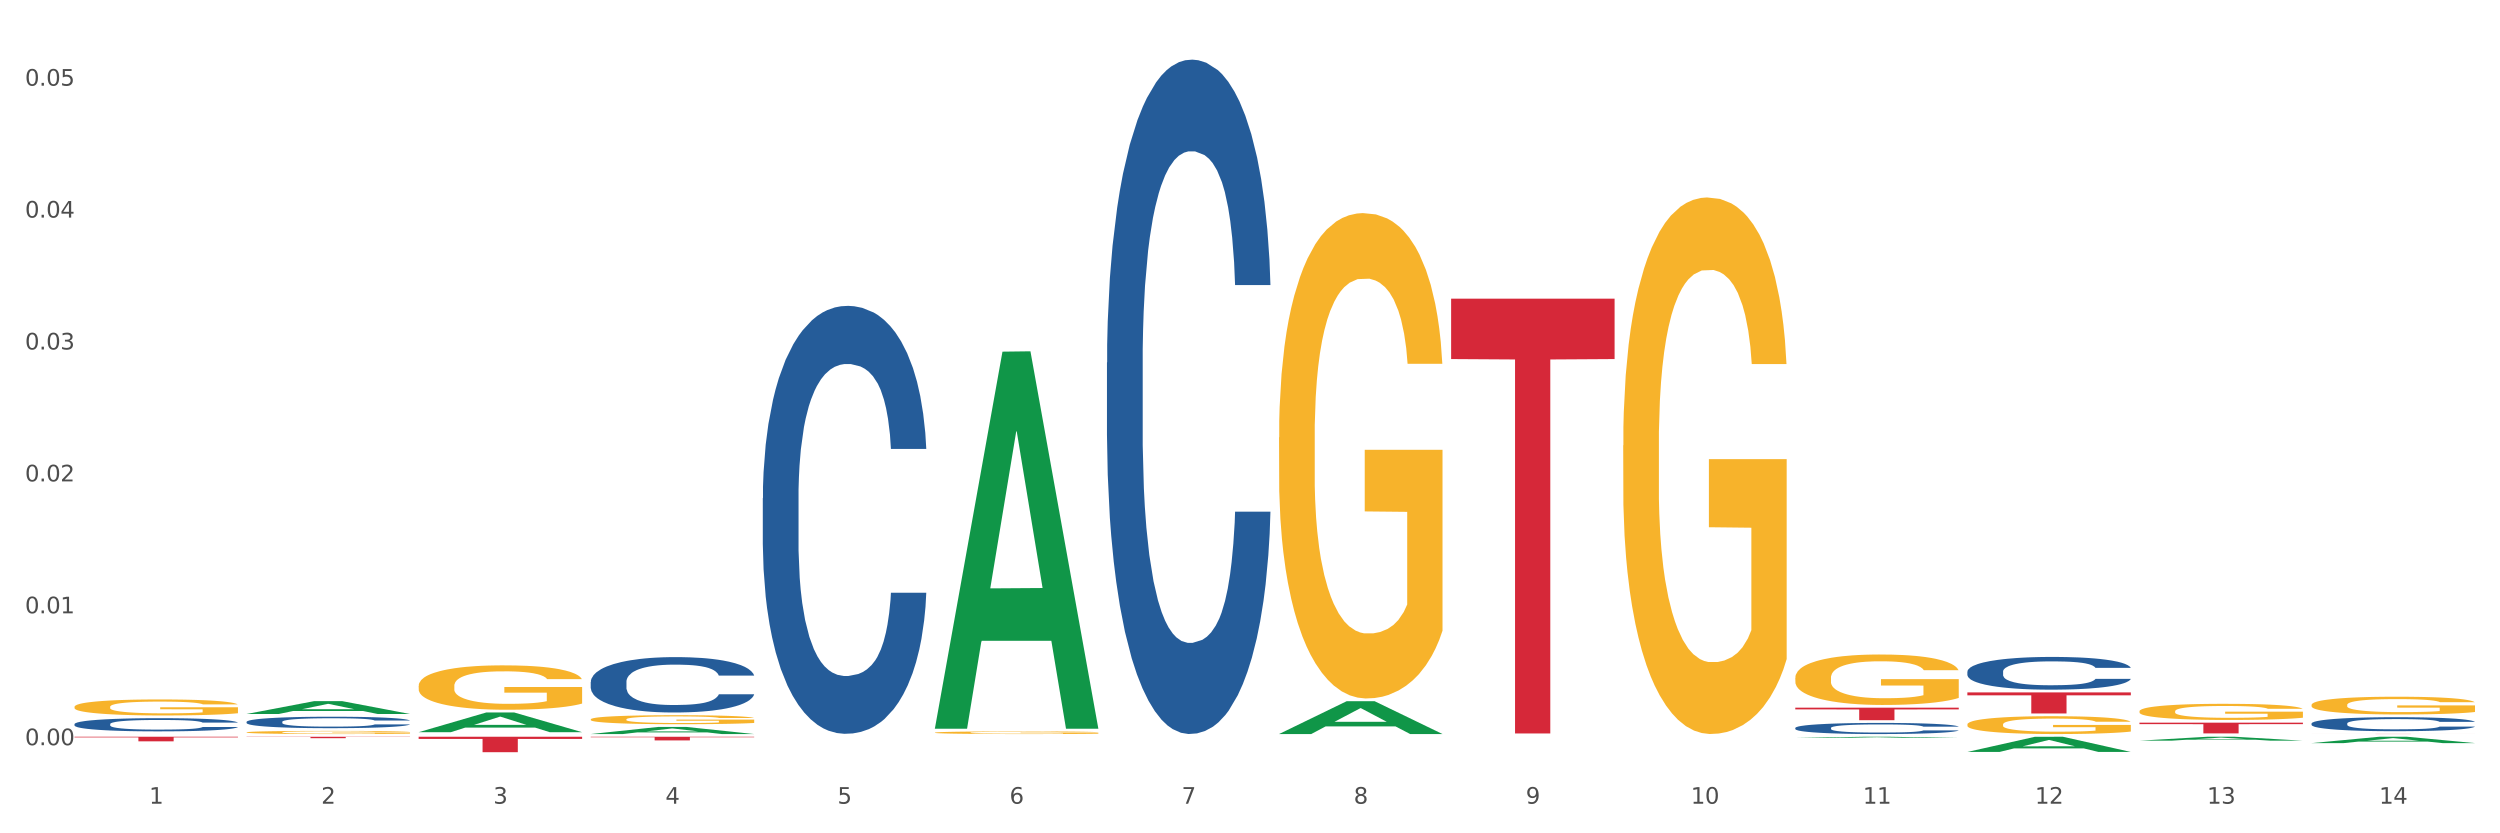 <?xml version="1.0" encoding="utf-8" standalone="no"?>
<!DOCTYPE svg PUBLIC "-//W3C//DTD SVG 1.1//EN"
  "http://www.w3.org/Graphics/SVG/1.1/DTD/svg11.dtd">
<svg xmlns:xlink="http://www.w3.org/1999/xlink" width="1080pt" height="360pt" viewBox="0 0 1080 360" xmlns="http://www.w3.org/2000/svg" version="1.1">
 <rect x="0" y="0" width="1080" height="360" fill="#333333" stroke="none"/>
 <defs>
  <style type="text/css">*{stroke-linejoin: round; stroke-linecap: butt}</style>
 </defs>
 <g id="figure_1">
  <g id="patch_1">
   <path d="M 0 360 
L 1080 360 
L 1080 0 
L 0 0 
z
" style="fill: #ffffff; stroke: #ffffff; stroke-linejoin: miter"/>
  </g>
  <g id="axes_1">
   <g id="matplotlib.axis_1">
    <g id="xtick_1">
     <g id="text_1">
      <!-- 1 -->
      <g style="fill: #4d4d4d" transform="translate(64.432 347.204) scale(0.096 -0.096)">
       <defs>
        <path id="DejaVuSans-31" d="M 794 531 
L 1825 531 
L 1825 4091 
L 703 3866 
L 703 4441 
L 1819 4666 
L 2450 4666 
L 2450 531 
L 3481 531 
L 3481 0 
L 794 0 
L 794 531 
z
" transform="scale(0.016)"/>
       </defs>
       <use xlink:href="#DejaVuSans-31"/>
      </g>
     </g>
    </g>
    <g id="xtick_2">
     <g id="text_2">
      <!-- 2 -->
      <g style="fill: #4d4d4d" transform="translate(138.771 347.204) scale(0.096 -0.096)">
       <defs>
        <path id="DejaVuSans-32" d="M 1228 531 
L 3431 531 
L 3431 0 
L 469 0 
L 469 531 
Q 828 903 1448 1529 
Q 2069 2156 2228 2338 
Q 2531 2678 2651 2914 
Q 2772 3150 2772 3378 
Q 2772 3750 2511 3984 
Q 2250 4219 1831 4219 
Q 1534 4219 1204 4116 
Q 875 4013 500 3803 
L 500 4441 
Q 881 4594 1212 4672 
Q 1544 4750 1819 4750 
Q 2544 4750 2975 4387 
Q 3406 4025 3406 3419 
Q 3406 3131 3298 2873 
Q 3191 2616 2906 2266 
Q 2828 2175 2409 1742 
Q 1991 1309 1228 531 
z
" transform="scale(0.016)"/>
       </defs>
       <use xlink:href="#DejaVuSans-32"/>
      </g>
     </g>
    </g>
    <g id="xtick_3">
     <g id="text_3">
      <!-- 3 -->
      <g style="fill: #4d4d4d" transform="translate(213.109 347.204) scale(0.096 -0.096)">
       <defs>
        <path id="DejaVuSans-33" d="M 2597 2516 
Q 3050 2419 3304 2112 
Q 3559 1806 3559 1356 
Q 3559 666 3084 287 
Q 2609 -91 1734 -91 
Q 1441 -91 1130 -33 
Q 819 25 488 141 
L 488 750 
Q 750 597 1062 519 
Q 1375 441 1716 441 
Q 2309 441 2620 675 
Q 2931 909 2931 1356 
Q 2931 1769 2642 2001 
Q 2353 2234 1838 2234 
L 1294 2234 
L 1294 2753 
L 1863 2753 
Q 2328 2753 2575 2939 
Q 2822 3125 2822 3475 
Q 2822 3834 2567 4026 
Q 2313 4219 1838 4219 
Q 1578 4219 1281 4162 
Q 984 4106 628 3988 
L 628 4550 
Q 988 4650 1302 4700 
Q 1616 4750 1894 4750 
Q 2613 4750 3031 4423 
Q 3450 4097 3450 3541 
Q 3450 3153 3228 2886 
Q 3006 2619 2597 2516 
z
" transform="scale(0.016)"/>
       </defs>
       <use xlink:href="#DejaVuSans-33"/>
      </g>
     </g>
    </g>
    <g id="xtick_4">
     <g id="text_4">
      <!-- 4 -->
      <g style="fill: #4d4d4d" transform="translate(287.448 347.204) scale(0.096 -0.096)">
       <defs>
        <path id="DejaVuSans-34" d="M 2419 4116 
L 825 1625 
L 2419 1625 
L 2419 4116 
z
M 2253 4666 
L 3047 4666 
L 3047 1625 
L 3713 1625 
L 3713 1100 
L 3047 1100 
L 3047 0 
L 2419 0 
L 2419 1100 
L 313 1100 
L 313 1709 
L 2253 4666 
z
" transform="scale(0.016)"/>
       </defs>
       <use xlink:href="#DejaVuSans-34"/>
      </g>
     </g>
    </g>
    <g id="xtick_5">
     <g id="text_5">
      <!-- 5 -->
      <g style="fill: #4d4d4d" transform="translate(361.787 347.204) scale(0.096 -0.096)">
       <defs>
        <path id="DejaVuSans-35" d="M 691 4666 
L 3169 4666 
L 3169 4134 
L 1269 4134 
L 1269 2991 
Q 1406 3038 1543 3061 
Q 1681 3084 1819 3084 
Q 2600 3084 3056 2656 
Q 3513 2228 3513 1497 
Q 3513 744 3044 326 
Q 2575 -91 1722 -91 
Q 1428 -91 1123 -41 
Q 819 9 494 109 
L 494 744 
Q 775 591 1075 516 
Q 1375 441 1709 441 
Q 2250 441 2565 725 
Q 2881 1009 2881 1497 
Q 2881 1984 2565 2268 
Q 2250 2553 1709 2553 
Q 1456 2553 1204 2497 
Q 953 2441 691 2322 
L 691 4666 
z
" transform="scale(0.016)"/>
       </defs>
       <use xlink:href="#DejaVuSans-35"/>
      </g>
     </g>
    </g>
    <g id="xtick_6">
     <g id="text_6">
      <!-- 6 -->
      <g style="fill: #4d4d4d" transform="translate(436.125 347.204) scale(0.096 -0.096)">
       <defs>
        <path id="DejaVuSans-36" d="M 2113 2584 
Q 1688 2584 1439 2293 
Q 1191 2003 1191 1497 
Q 1191 994 1439 701 
Q 1688 409 2113 409 
Q 2538 409 2786 701 
Q 3034 994 3034 1497 
Q 3034 2003 2786 2293 
Q 2538 2584 2113 2584 
z
M 3366 4563 
L 3366 3988 
Q 3128 4100 2886 4159 
Q 2644 4219 2406 4219 
Q 1781 4219 1451 3797 
Q 1122 3375 1075 2522 
Q 1259 2794 1537 2939 
Q 1816 3084 2150 3084 
Q 2853 3084 3261 2657 
Q 3669 2231 3669 1497 
Q 3669 778 3244 343 
Q 2819 -91 2113 -91 
Q 1303 -91 875 529 
Q 447 1150 447 2328 
Q 447 3434 972 4092 
Q 1497 4750 2381 4750 
Q 2619 4750 2861 4703 
Q 3103 4656 3366 4563 
z
" transform="scale(0.016)"/>
       </defs>
       <use xlink:href="#DejaVuSans-36"/>
      </g>
     </g>
    </g>
    <g id="xtick_7">
     <g id="text_7">
      <!-- 7 -->
      <g style="fill: #4d4d4d" transform="translate(510.464 347.204) scale(0.096 -0.096)">
       <defs>
        <path id="DejaVuSans-37" d="M 525 4666 
L 3525 4666 
L 3525 4397 
L 1831 0 
L 1172 0 
L 2766 4134 
L 525 4134 
L 525 4666 
z
" transform="scale(0.016)"/>
       </defs>
       <use xlink:href="#DejaVuSans-37"/>
      </g>
     </g>
    </g>
    <g id="xtick_8">
     <g id="text_8">
      <!-- 8 -->
      <g style="fill: #4d4d4d" transform="translate(584.803 347.204) scale(0.096 -0.096)">
       <defs>
        <path id="DejaVuSans-38" d="M 2034 2216 
Q 1584 2216 1326 1975 
Q 1069 1734 1069 1313 
Q 1069 891 1326 650 
Q 1584 409 2034 409 
Q 2484 409 2743 651 
Q 3003 894 3003 1313 
Q 3003 1734 2745 1975 
Q 2488 2216 2034 2216 
z
M 1403 2484 
Q 997 2584 770 2862 
Q 544 3141 544 3541 
Q 544 4100 942 4425 
Q 1341 4750 2034 4750 
Q 2731 4750 3128 4425 
Q 3525 4100 3525 3541 
Q 3525 3141 3298 2862 
Q 3072 2584 2669 2484 
Q 3125 2378 3379 2068 
Q 3634 1759 3634 1313 
Q 3634 634 3220 271 
Q 2806 -91 2034 -91 
Q 1263 -91 848 271 
Q 434 634 434 1313 
Q 434 1759 690 2068 
Q 947 2378 1403 2484 
z
M 1172 3481 
Q 1172 3119 1398 2916 
Q 1625 2713 2034 2713 
Q 2441 2713 2670 2916 
Q 2900 3119 2900 3481 
Q 2900 3844 2670 4047 
Q 2441 4250 2034 4250 
Q 1625 4250 1398 4047 
Q 1172 3844 1172 3481 
z
" transform="scale(0.016)"/>
       </defs>
       <use xlink:href="#DejaVuSans-38"/>
      </g>
     </g>
    </g>
    <g id="xtick_9">
     <g id="text_9">
      <!-- 9 -->
      <g style="fill: #4d4d4d" transform="translate(659.142 347.204) scale(0.096 -0.096)">
       <defs>
        <path id="DejaVuSans-39" d="M 703 97 
L 703 672 
Q 941 559 1184 500 
Q 1428 441 1663 441 
Q 2288 441 2617 861 
Q 2947 1281 2994 2138 
Q 2813 1869 2534 1725 
Q 2256 1581 1919 1581 
Q 1219 1581 811 2004 
Q 403 2428 403 3163 
Q 403 3881 828 4315 
Q 1253 4750 1959 4750 
Q 2769 4750 3195 4129 
Q 3622 3509 3622 2328 
Q 3622 1225 3098 567 
Q 2575 -91 1691 -91 
Q 1453 -91 1209 -44 
Q 966 3 703 97 
z
M 1959 2075 
Q 2384 2075 2632 2365 
Q 2881 2656 2881 3163 
Q 2881 3666 2632 3958 
Q 2384 4250 1959 4250 
Q 1534 4250 1286 3958 
Q 1038 3666 1038 3163 
Q 1038 2656 1286 2365 
Q 1534 2075 1959 2075 
z
" transform="scale(0.016)"/>
       </defs>
       <use xlink:href="#DejaVuSans-39"/>
      </g>
     </g>
    </g>
    <g id="xtick_10">
     <g id="text_10">
      <!-- 10 -->
      <g style="fill: #4d4d4d" transform="translate(730.426 347.204) scale(0.096 -0.096)">
       <defs>
        <path id="DejaVuSans-30" d="M 2034 4250 
Q 1547 4250 1301 3770 
Q 1056 3291 1056 2328 
Q 1056 1369 1301 889 
Q 1547 409 2034 409 
Q 2525 409 2770 889 
Q 3016 1369 3016 2328 
Q 3016 3291 2770 3770 
Q 2525 4250 2034 4250 
z
M 2034 4750 
Q 2819 4750 3233 4129 
Q 3647 3509 3647 2328 
Q 3647 1150 3233 529 
Q 2819 -91 2034 -91 
Q 1250 -91 836 529 
Q 422 1150 422 2328 
Q 422 3509 836 4129 
Q 1250 4750 2034 4750 
z
" transform="scale(0.016)"/>
       </defs>
       <use xlink:href="#DejaVuSans-31"/>
       <use xlink:href="#DejaVuSans-30" transform="translate(63.623 0)"/>
      </g>
     </g>
    </g>
    <g id="xtick_11">
     <g id="text_11">
      <!-- 11 -->
      <g style="fill: #4d4d4d" transform="translate(804.765 347.204) scale(0.096 -0.096)">
       <use xlink:href="#DejaVuSans-31"/>
       <use xlink:href="#DejaVuSans-31" transform="translate(63.623 0)"/>
      </g>
     </g>
    </g>
    <g id="xtick_12">
     <g id="text_12">
      <!-- 12 -->
      <g style="fill: #4d4d4d" transform="translate(879.104 347.204) scale(0.096 -0.096)">
       <use xlink:href="#DejaVuSans-31"/>
       <use xlink:href="#DejaVuSans-32" transform="translate(63.623 0)"/>
      </g>
     </g>
    </g>
    <g id="xtick_13">
     <g id="text_13">
      <!-- 13 -->
      <g style="fill: #4d4d4d" transform="translate(953.442 347.204) scale(0.096 -0.096)">
       <use xlink:href="#DejaVuSans-31"/>
       <use xlink:href="#DejaVuSans-33" transform="translate(63.623 0)"/>
      </g>
     </g>
    </g>
    <g id="xtick_14">
     <g id="text_14">
      <!-- 14 -->
      <g style="fill: #4d4d4d" transform="translate(1027.781 347.204) scale(0.096 -0.096)">
       <use xlink:href="#DejaVuSans-31"/>
       <use xlink:href="#DejaVuSans-34" transform="translate(63.623 0)"/>
      </g>
     </g>
    </g>
    <g id="xtick_15"/>
    <g id="xtick_16"/>
    <g id="xtick_17"/>
    <g id="xtick_18"/>
    <g id="xtick_19"/>
    <g id="xtick_20"/>
    <g id="xtick_21"/>
    <g id="xtick_22"/>
    <g id="xtick_23"/>
    <g id="xtick_24"/>
    <g id="xtick_25"/>
    <g id="xtick_26"/>
    <g id="xtick_27"/>
   </g>
   <g id="matplotlib.axis_2">
    <g id="ytick_1">
     <g id="text_15">
      <!-- 0.00 -->
      <g style="fill: #4d4d4d" transform="translate(10.8 321.928) scale(0.096 -0.096)">
       <defs>
        <path id="DejaVuSans-2e" d="M 684 794 
L 1344 794 
L 1344 0 
L 684 0 
L 684 794 
z
" transform="scale(0.016)"/>
       </defs>
       <use xlink:href="#DejaVuSans-30"/>
       <use xlink:href="#DejaVuSans-2e" transform="translate(63.623 0)"/>
       <use xlink:href="#DejaVuSans-30" transform="translate(95.41 0)"/>
       <use xlink:href="#DejaVuSans-30" transform="translate(159.033 0)"/>
      </g>
     </g>
    </g>
    <g id="ytick_2">
     <g id="text_16">
      <!-- 0.01 -->
      <g style="fill: #4d4d4d" transform="translate(10.8 264.946) scale(0.096 -0.096)">
       <use xlink:href="#DejaVuSans-30"/>
       <use xlink:href="#DejaVuSans-2e" transform="translate(63.623 0)"/>
       <use xlink:href="#DejaVuSans-30" transform="translate(95.41 0)"/>
       <use xlink:href="#DejaVuSans-31" transform="translate(159.033 0)"/>
      </g>
     </g>
    </g>
    <g id="ytick_3">
     <g id="text_17">
      <!-- 0.02 -->
      <g style="fill: #4d4d4d" transform="translate(10.8 207.964) scale(0.096 -0.096)">
       <use xlink:href="#DejaVuSans-30"/>
       <use xlink:href="#DejaVuSans-2e" transform="translate(63.623 0)"/>
       <use xlink:href="#DejaVuSans-30" transform="translate(95.41 0)"/>
       <use xlink:href="#DejaVuSans-32" transform="translate(159.033 0)"/>
      </g>
     </g>
    </g>
    <g id="ytick_4">
     <g id="text_18">
      <!-- 0.03 -->
      <g style="fill: #4d4d4d" transform="translate(10.8 150.982) scale(0.096 -0.096)">
       <use xlink:href="#DejaVuSans-30"/>
       <use xlink:href="#DejaVuSans-2e" transform="translate(63.623 0)"/>
       <use xlink:href="#DejaVuSans-30" transform="translate(95.41 0)"/>
       <use xlink:href="#DejaVuSans-33" transform="translate(159.033 0)"/>
      </g>
     </g>
    </g>
    <g id="ytick_5">
     <g id="text_19">
      <!-- 0.04 -->
      <g style="fill: #4d4d4d" transform="translate(10.8 94) scale(0.096 -0.096)">
       <use xlink:href="#DejaVuSans-30"/>
       <use xlink:href="#DejaVuSans-2e" transform="translate(63.623 0)"/>
       <use xlink:href="#DejaVuSans-30" transform="translate(95.41 0)"/>
       <use xlink:href="#DejaVuSans-34" transform="translate(159.033 0)"/>
      </g>
     </g>
    </g>
    <g id="ytick_6">
     <g id="text_20">
      <!-- 0.05 -->
      <g style="fill: #4d4d4d" transform="translate(10.8 37.018) scale(0.096 -0.096)">
       <use xlink:href="#DejaVuSans-30"/>
       <use xlink:href="#DejaVuSans-2e" transform="translate(63.623 0)"/>
       <use xlink:href="#DejaVuSans-30" transform="translate(95.41 0)"/>
       <use xlink:href="#DejaVuSans-35" transform="translate(159.033 0)"/>
      </g>
     </g>
    </g>
    <g id="ytick_7"/>
    <g id="ytick_8"/>
    <g id="ytick_9"/>
    <g id="ytick_10"/>
    <g id="ytick_11"/>
   </g>
   <g id="PolyCollection_1">
    <path d="M 998.578 304.526 
L 998.662 304.519 
L 998.662 304.267 
L 998.828 304.05 
L 999.662 303.524 
L 1000.913 303.09 
L 1001.83 302.858 
L 1002.747 302.669 
L 1003.831 302.48 
L 1005.165 302.284 
L 1007.583 301.996 
L 1009.084 301.849 
L 1010.918 301.695 
L 1014.253 301.471 
L 1016.671 301.345 
L 1019.173 301.24 
L 1023.258 301.113 
L 1025.926 301.057 
L 1028.761 301.015 
L 1032.18 300.987 
L 1034.765 300.98 
L 1040.434 301.001 
L 1045.27 301.064 
L 1047.605 301.113 
L 1050.607 301.198 
L 1052.191 301.254 
L 1054.775 301.366 
L 1057.444 301.513 
L 1059.278 301.639 
L 1062.029 301.877 
L 1064.114 302.116 
L 1066.032 302.41 
L 1067.032 302.613 
L 1067.783 302.802 
L 1068.45 303.02 
L 1069.117 303.363 
L 1054.108 303.363 
L 1053.525 303.118 
L 1052.608 302.886 
L 1051.274 302.662 
L 1050.106 302.522 
L 1048.105 302.347 
L 1046.271 302.235 
L 1044.353 302.151 
L 1042.019 302.081 
L 1040.184 302.046 
L 1037.599 302.017 
L 1032.513 302.024 
L 1029.095 302.081 
L 1026.76 302.151 
L 1025.259 302.214 
L 1023.925 302.284 
L 1022.425 302.382 
L 1020.674 302.529 
L 1019.423 302.662 
L 1018.172 302.83 
L 1017.172 302.999 
L 1016.255 303.195 
L 1015.504 303.405 
L 1014.92 303.622 
L 1014.42 303.889 
L 1014.003 304.33 
L 1014.003 305.29 
L 1014.17 305.508 
L 1014.587 305.795 
L 1015.087 306.012 
L 1015.921 306.271 
L 1016.671 306.447 
L 1018.089 306.699 
L 1019.673 306.909 
L 1020.924 307.042 
L 1022.174 307.155 
L 1024.342 307.309 
L 1026.76 307.435 
L 1028.845 307.512 
L 1031.68 307.582 
L 1033.597 307.61 
L 1035.265 307.624 
L 1039.35 307.624 
L 1042.269 307.603 
L 1045.52 307.554 
L 1048.022 307.491 
L 1050.106 307.414 
L 1052.441 307.288 
L 1053.942 307.169 
L 1053.942 305.704 
L 1035.598 305.697 
L 1035.598 304.723 
L 1069.2 304.723 
L 1069.2 307.582 
L 1067.783 307.729 
L 1066.198 307.862 
L 1064.531 307.981 
L 1062.029 308.129 
L 1059.028 308.269 
L 1056.36 308.367 
L 1053.525 308.451 
L 1050.19 308.528 
L 1045.854 308.598 
L 1043.186 308.626 
L 1039.851 308.647 
L 1035.932 308.654 
L 1032.513 308.64 
L 1029.178 308.605 
L 1025.676 308.542 
L 1022.258 308.451 
L 1019.673 308.36 
L 1017.088 308.248 
L 1014.337 308.101 
L 1012.169 307.96 
L 1010.501 307.834 
L 1008.667 307.673 
L 1006.666 307.463 
L 1005.165 307.274 
L 1003.831 307.077 
L 1002.414 306.825 
L 1001.413 306.608 
L 1000.413 306.335 
L 999.829 306.131 
L 999.162 305.816 
L 998.662 305.374 
L 998.578 304.526 
z
" clip-path="url(#pe45b9caaba)" style="fill: #f7b32b"/>
    <path d="M 180.852 318.281 
L 251.474 318.281 
L 251.474 319.208 
L 223.694 319.214 
L 223.694 324.95 
L 208.465 324.95 
L 208.465 319.214 
L 180.852 319.208 
L 180.852 318.287 
L 180.852 318.281 
z
" clip-path="url(#pe45b9caaba)" style="fill: #d62839"/>
    <path d="M 255.191 318.281 
L 325.813 318.281 
L 325.813 318.5 
L 298.033 318.501 
L 298.033 319.857 
L 282.804 319.857 
L 282.804 318.501 
L 255.191 318.5 
L 255.191 318.282 
L 255.191 318.281 
z
" clip-path="url(#pe45b9caaba)" style="fill: #d62839"/>
    <path d="M 998.578 317.052 
L 1069.2 317.052 
L 1069.2 317.06 
L 1041.42 317.06 
L 1041.42 317.111 
L 1026.191 317.111 
L 1026.191 317.06 
L 998.578 317.06 
L 998.578 317.052 
L 998.578 317.052 
z
" clip-path="url(#pe45b9caaba)" style="fill: #d62839"/>
    <path d="M 924.24 312.194 
L 994.861 312.194 
L 994.861 312.837 
L 967.081 312.841 
L 967.081 316.822 
L 951.852 316.822 
L 951.852 312.841 
L 924.24 312.837 
L 924.24 312.198 
L 924.24 312.194 
z
" clip-path="url(#pe45b9caaba)" style="fill: #d62839"/>
    <path d="M 849.901 299.106 
L 920.523 299.106 
L 920.523 300.374 
L 892.742 300.383 
L 892.742 308.231 
L 877.514 308.231 
L 877.514 300.383 
L 849.901 300.374 
L 849.901 299.115 
L 849.901 299.106 
z
" clip-path="url(#pe45b9caaba)" style="fill: #d62839"/>
    <path d="M 775.562 305.72 
L 846.184 305.72 
L 846.184 306.472 
L 818.404 306.477 
L 818.404 311.131 
L 803.175 311.131 
L 803.175 306.477 
L 775.562 306.472 
L 775.562 305.725 
L 775.562 305.72 
z
" clip-path="url(#pe45b9caaba)" style="fill: #d62839"/>
    <path d="M 626.885 129.011 
L 697.506 129.011 
L 697.506 155.114 
L 669.726 155.291 
L 669.726 316.849 
L 654.497 316.849 
L 654.497 155.291 
L 626.885 155.114 
L 626.885 129.187 
L 626.885 129.011 
z
" clip-path="url(#pe45b9caaba)" style="fill: #d62839"/>
    <path d="M 403.869 316.497 
L 403.952 316.495 
L 403.952 316.458 
L 404.119 316.426 
L 404.952 316.347 
L 406.203 316.283 
L 407.12 316.248 
L 408.037 316.22 
L 409.121 316.192 
L 410.455 316.163 
L 412.873 316.12 
L 414.374 316.098 
L 416.209 316.075 
L 419.544 316.042 
L 421.962 316.023 
L 424.463 316.007 
L 428.549 315.989 
L 431.217 315.98 
L 434.052 315.974 
L 437.47 315.97 
L 440.055 315.969 
L 445.725 315.972 
L 450.561 315.981 
L 452.895 315.989 
L 455.897 316.001 
L 457.481 316.009 
L 460.066 316.026 
L 462.734 316.048 
L 464.568 316.067 
L 467.32 316.102 
L 469.404 316.138 
L 471.322 316.182 
L 472.322 316.212 
L 473.073 316.24 
L 473.74 316.272 
L 474.407 316.323 
L 459.399 316.323 
L 458.815 316.287 
L 457.898 316.252 
L 456.564 316.219 
L 455.397 316.198 
L 453.396 316.172 
L 451.561 316.155 
L 449.643 316.143 
L 447.309 316.133 
L 445.475 316.127 
L 442.89 316.123 
L 437.804 316.124 
L 434.385 316.133 
L 432.051 316.143 
L 430.55 316.152 
L 429.216 316.163 
L 427.715 316.177 
L 425.964 316.199 
L 424.713 316.219 
L 423.463 316.244 
L 422.462 316.269 
L 421.545 316.298 
L 420.794 316.33 
L 420.211 316.362 
L 419.711 316.402 
L 419.294 316.467 
L 419.294 316.61 
L 419.46 316.643 
L 419.877 316.685 
L 420.378 316.718 
L 421.211 316.756 
L 421.962 316.782 
L 423.379 316.82 
L 424.963 316.851 
L 426.214 316.871 
L 427.465 316.888 
L 429.633 316.911 
L 432.051 316.929 
L 434.135 316.941 
L 436.97 316.951 
L 438.888 316.955 
L 440.555 316.958 
L 444.641 316.958 
L 447.559 316.954 
L 450.811 316.947 
L 453.312 316.938 
L 455.397 316.926 
L 457.731 316.907 
L 459.232 316.89 
L 459.232 316.672 
L 440.889 316.671 
L 440.889 316.526 
L 474.49 316.526 
L 474.49 316.951 
L 473.073 316.973 
L 471.489 316.993 
L 469.821 317.011 
L 467.32 317.033 
L 464.318 317.053 
L 461.65 317.068 
L 458.815 317.081 
L 455.48 317.092 
L 451.144 317.102 
L 448.476 317.107 
L 445.141 317.11 
L 441.222 317.111 
L 437.804 317.109 
L 434.469 317.104 
L 430.967 317.094 
L 427.548 317.081 
L 424.963 317.067 
L 422.379 317.05 
L 419.627 317.028 
L 417.459 317.008 
L 415.792 316.989 
L 413.957 316.965 
L 411.956 316.934 
L 410.455 316.905 
L 409.121 316.876 
L 407.704 316.839 
L 406.703 316.806 
L 405.703 316.766 
L 405.119 316.735 
L 404.452 316.688 
L 403.952 316.623 
L 403.869 316.497 
z
" clip-path="url(#pe45b9caaba)" style="fill: #f7b32b"/>
    <path d="M 552.546 188.951 
L 552.629 188.759 
L 552.629 181.865 
L 552.796 175.929 
L 553.63 161.566 
L 554.881 149.693 
L 555.798 143.373 
L 556.715 138.203 
L 557.799 133.032 
L 559.133 127.67 
L 561.551 119.819 
L 563.052 115.797 
L 564.886 111.584 
L 568.221 105.456 
L 570.639 102.009 
L 573.141 99.137 
L 577.226 95.69 
L 579.894 94.158 
L 582.729 93.009 
L 586.148 92.243 
L 588.732 92.051 
L 594.402 92.626 
L 599.238 94.349 
L 601.573 95.69 
L 604.574 97.988 
L 606.158 99.52 
L 608.743 102.584 
L 611.411 106.605 
L 613.246 110.052 
L 615.997 116.563 
L 618.082 123.074 
L 619.999 131.117 
L 621 136.671 
L 621.75 141.841 
L 622.417 147.778 
L 623.084 157.161 
L 608.076 157.161 
L 607.493 150.459 
L 606.575 144.139 
L 605.241 138.011 
L 604.074 134.181 
L 602.073 129.394 
L 600.239 126.33 
L 598.321 124.032 
L 595.986 122.117 
L 594.152 121.159 
L 591.567 120.393 
L 586.481 120.585 
L 583.063 122.117 
L 580.728 124.032 
L 579.227 125.755 
L 577.893 127.67 
L 576.392 130.351 
L 574.641 134.373 
L 573.391 138.011 
L 572.14 142.607 
L 571.139 147.203 
L 570.222 152.565 
L 569.472 158.31 
L 568.888 164.247 
L 568.388 171.524 
L 567.971 183.589 
L 567.971 209.824 
L 568.138 215.761 
L 568.555 223.612 
L 569.055 229.549 
L 569.889 236.634 
L 570.639 241.422 
L 572.057 248.316 
L 573.641 254.061 
L 574.891 257.699 
L 576.142 260.763 
L 578.31 264.977 
L 580.728 268.424 
L 582.812 270.53 
L 585.647 272.445 
L 587.565 273.211 
L 589.233 273.594 
L 593.318 273.594 
L 596.236 273.02 
L 599.488 271.679 
L 601.99 269.956 
L 604.074 267.849 
L 606.409 264.402 
L 607.909 261.146 
L 607.909 221.123 
L 589.566 220.931 
L 589.566 194.313 
L 623.168 194.313 
L 623.168 272.445 
L 621.75 276.467 
L 620.166 280.105 
L 618.499 283.361 
L 615.997 287.382 
L 612.996 291.212 
L 610.327 293.893 
L 607.493 296.191 
L 604.157 298.298 
L 599.822 300.213 
L 597.154 300.979 
L 593.818 301.553 
L 589.9 301.745 
L 586.481 301.362 
L 583.146 300.404 
L 579.644 298.681 
L 576.226 296.191 
L 573.641 293.702 
L 571.056 290.638 
L 568.305 286.616 
L 566.137 282.786 
L 564.469 279.339 
L 562.635 274.935 
L 560.634 269.19 
L 559.133 264.019 
L 557.799 258.657 
L 556.381 251.763 
L 555.381 245.826 
L 554.38 238.358 
L 553.797 232.804 
L 553.13 224.187 
L 552.629 212.122 
L 552.546 188.951 
z
" clip-path="url(#pe45b9caaba)" style="fill: #f7b32b"/>
    <path d="M 255.191 294.622 
L 255.275 294.6 
L 255.275 293.988 
L 255.525 293.158 
L 256.443 291.628 
L 257.612 290.47 
L 259.615 289.115 
L 260.701 288.547 
L 262.12 287.913 
L 265.041 286.886 
L 268.381 286.012 
L 270.718 285.532 
L 272.471 285.226 
L 276.394 284.679 
L 278.648 284.439 
L 280.986 284.242 
L 282.989 284.111 
L 286.328 283.958 
L 288.999 283.893 
L 292.088 283.871 
L 294.676 283.893 
L 298.098 283.98 
L 303.107 284.242 
L 305.027 284.395 
L 307.615 284.658 
L 310.286 285.007 
L 312.457 285.357 
L 314.961 285.859 
L 317.549 286.515 
L 320.053 287.345 
L 321.806 288.11 
L 323.225 288.919 
L 324.477 289.902 
L 325.396 290.973 
L 325.813 291.869 
L 310.537 291.869 
L 310.119 291.06 
L 309.284 290.186 
L 308.45 289.596 
L 307.531 289.115 
L 306.112 288.569 
L 304.86 288.219 
L 302.773 287.804 
L 300.853 287.542 
L 299.267 287.389 
L 297.347 287.258 
L 293.257 287.127 
L 290.335 287.127 
L 288.499 287.171 
L 286.245 287.28 
L 284.325 287.433 
L 282.071 287.695 
L 280.318 287.979 
L 278.565 288.351 
L 277.563 288.613 
L 276.06 289.093 
L 275.059 289.487 
L 273.723 290.164 
L 272.972 290.645 
L 271.636 291.891 
L 271.052 292.808 
L 270.801 293.442 
L 270.634 294.141 
L 270.634 297.55 
L 271.135 299.08 
L 271.553 299.735 
L 272.22 300.478 
L 273.473 301.44 
L 275.309 302.379 
L 277.229 303.057 
L 278.815 303.472 
L 280.318 303.778 
L 281.82 304.018 
L 283.657 304.237 
L 285.159 304.368 
L 287.413 304.499 
L 290.085 304.565 
L 292.172 304.565 
L 296.429 304.455 
L 298.349 304.346 
L 300.185 304.193 
L 302.189 303.953 
L 303.775 303.691 
L 304.693 303.494 
L 306.196 303.079 
L 307.364 302.642 
L 308.366 302.139 
L 309.034 301.702 
L 309.785 301.046 
L 310.37 300.303 
L 310.537 299.91 
L 325.813 299.91 
L 325.479 300.697 
L 324.895 301.462 
L 323.726 302.489 
L 322.808 303.079 
L 321.389 303.8 
L 319.886 304.412 
L 317.799 305.089 
L 315.879 305.592 
L 313.876 306.029 
L 311.705 306.422 
L 307.782 306.968 
L 306.363 307.121 
L 303.358 307.383 
L 301.02 307.536 
L 297.598 307.689 
L 294.092 307.777 
L 290.419 307.799 
L 287.163 307.755 
L 283.573 307.624 
L 281.32 307.493 
L 278.815 307.296 
L 275.893 306.99 
L 273.139 306.619 
L 270.551 306.182 
L 268.13 305.679 
L 265.876 305.111 
L 262.955 304.171 
L 260.784 303.253 
L 259.198 302.401 
L 258.113 301.68 
L 257.028 300.762 
L 256.443 300.129 
L 255.525 298.599 
L 255.191 297.179 
L 255.191 294.622 
z
" clip-path="url(#pe45b9caaba)" style="fill: #255c99"/>
    <path d="M 998.578 321.018 
L 998.651 321.015 
L 1027.773 318.283 
L 1039.859 318.281 
L 1069.2 321.023 
L 1055.221 321.023 
L 1048.887 320.384 
L 1018.818 320.384 
L 1018.6 320.395 
L 1012.484 321.023 
L 998.578 321.023 
L 998.578 321.018 
L 1022.604 320.003 
L 1045.101 320.001 
L 1033.962 318.865 
L 1033.816 318.86 
L 1033.671 318.868 
L 1022.531 320.001 
L 1022.604 320.003 
L 998.578 321.018 
z
" clip-path="url(#pe45b9caaba)" style="fill: #109648"/>
    <path d="M 849.901 324.831 
L 849.974 324.825 
L 879.096 318.287 
L 891.182 318.281 
L 920.523 324.843 
L 906.544 324.843 
L 900.21 323.315 
L 870.141 323.315 
L 869.922 323.34 
L 863.807 324.843 
L 849.901 324.843 
L 849.901 324.831 
L 873.927 322.403 
L 896.424 322.397 
L 885.284 319.68 
L 885.139 319.667 
L 884.993 319.686 
L 873.854 322.397 
L 873.927 322.403 
L 849.901 324.831 
z
" clip-path="url(#pe45b9caaba)" style="fill: #109648"/>
    <path d="M 924.24 319.97 
L 924.312 319.969 
L 953.435 318.282 
L 965.52 318.281 
L 994.861 319.974 
L 980.883 319.974 
L 974.548 319.579 
L 944.48 319.579 
L 944.261 319.586 
L 938.145 319.974 
L 924.24 319.974 
L 924.24 319.97 
L 948.265 319.344 
L 970.763 319.343 
L 959.623 318.642 
L 959.478 318.639 
L 959.332 318.643 
L 948.193 319.343 
L 948.265 319.344 
L 924.24 319.97 
z
" clip-path="url(#pe45b9caaba)" style="fill: #109648"/>
    <path d="M 32.175 318.281 
L 102.797 318.281 
L 102.797 318.554 
L 75.017 318.556 
L 75.017 320.249 
L 59.788 320.249 
L 59.788 318.556 
L 32.175 318.554 
L 32.175 318.283 
L 32.175 318.281 
z
" clip-path="url(#pe45b9caaba)" style="fill: #d62839"/>
    <path d="M 106.514 318.281 
L 177.135 318.281 
L 177.135 318.367 
L 149.355 318.367 
L 149.355 318.899 
L 134.126 318.899 
L 134.126 318.367 
L 106.514 318.367 
L 106.514 318.281 
L 106.514 318.281 
z
" clip-path="url(#pe45b9caaba)" style="fill: #d62839"/>
    <path d="M 849.901 290.148 
L 849.984 290.135 
L 849.984 289.774 
L 850.235 289.283 
L 851.153 288.379 
L 852.322 287.694 
L 854.325 286.893 
L 855.41 286.558 
L 856.829 286.183 
L 859.751 285.576 
L 863.09 285.059 
L 865.428 284.775 
L 867.181 284.594 
L 871.104 284.272 
L 873.358 284.129 
L 875.695 284.013 
L 877.699 283.936 
L 881.038 283.845 
L 883.709 283.807 
L 886.798 283.794 
L 889.386 283.807 
L 892.808 283.858 
L 897.817 284.013 
L 899.737 284.104 
L 902.325 284.259 
L 904.996 284.465 
L 907.166 284.672 
L 909.671 284.969 
L 912.258 285.356 
L 914.763 285.847 
L 916.516 286.299 
L 917.935 286.777 
L 919.187 287.358 
L 920.105 287.991 
L 920.523 288.521 
L 905.246 288.521 
L 904.829 288.043 
L 903.994 287.526 
L 903.159 287.178 
L 902.241 286.893 
L 900.822 286.571 
L 899.57 286.364 
L 897.483 286.118 
L 895.563 285.963 
L 893.977 285.873 
L 892.057 285.796 
L 887.966 285.718 
L 885.045 285.718 
L 883.208 285.744 
L 880.954 285.808 
L 879.034 285.899 
L 876.78 286.054 
L 875.027 286.222 
L 873.274 286.441 
L 872.273 286.596 
L 870.77 286.88 
L 869.768 287.113 
L 868.433 287.513 
L 867.681 287.797 
L 866.346 288.534 
L 865.761 289.076 
L 865.511 289.451 
L 865.344 289.864 
L 865.344 291.879 
L 865.845 292.783 
L 866.262 293.17 
L 866.93 293.609 
L 868.182 294.178 
L 870.019 294.733 
L 871.939 295.133 
L 873.525 295.379 
L 875.027 295.56 
L 876.53 295.702 
L 878.367 295.831 
L 879.869 295.908 
L 882.123 295.986 
L 884.794 296.025 
L 886.881 296.025 
L 891.139 295.96 
L 893.059 295.896 
L 894.895 295.805 
L 896.899 295.663 
L 898.485 295.508 
L 899.403 295.392 
L 900.905 295.146 
L 902.074 294.888 
L 903.076 294.591 
L 903.744 294.333 
L 904.495 293.945 
L 905.079 293.506 
L 905.246 293.274 
L 920.523 293.274 
L 920.189 293.739 
L 919.604 294.191 
L 918.436 294.798 
L 917.517 295.146 
L 916.098 295.573 
L 914.596 295.934 
L 912.509 296.335 
L 910.589 296.632 
L 908.585 296.89 
L 906.415 297.122 
L 902.491 297.445 
L 901.072 297.536 
L 898.067 297.691 
L 895.73 297.781 
L 892.307 297.872 
L 888.801 297.923 
L 885.128 297.936 
L 881.873 297.91 
L 878.283 297.833 
L 876.029 297.755 
L 873.525 297.639 
L 870.603 297.458 
L 867.848 297.239 
L 865.261 296.98 
L 862.84 296.683 
L 860.586 296.348 
L 857.664 295.792 
L 855.494 295.25 
L 853.908 294.746 
L 852.823 294.32 
L 851.737 293.777 
L 851.153 293.403 
L 850.235 292.499 
L 849.901 291.659 
L 849.901 290.148 
z
" clip-path="url(#pe45b9caaba)" style="fill: #255c99"/>
    <path d="M 775.562 318.817 
L 775.635 318.817 
L 804.757 318.281 
L 816.843 318.281 
L 846.184 318.818 
L 832.205 318.818 
L 825.871 318.693 
L 795.802 318.693 
L 795.584 318.695 
L 789.468 318.818 
L 775.562 318.818 
L 775.562 318.817 
L 799.588 318.618 
L 822.085 318.618 
L 810.946 318.395 
L 810.8 318.394 
L 810.655 318.396 
L 799.515 318.618 
L 799.588 318.618 
L 775.562 318.817 
z
" clip-path="url(#pe45b9caaba)" style="fill: #109648"/>
    <path d="M 552.546 317.082 
L 552.619 317.069 
L 581.741 302.928 
L 593.827 302.915 
L 623.168 317.109 
L 609.189 317.109 
L 602.855 313.803 
L 572.786 313.803 
L 572.568 313.857 
L 566.452 317.109 
L 552.546 317.109 
L 552.546 317.082 
L 576.572 311.831 
L 599.069 311.818 
L 587.93 305.94 
L 587.784 305.914 
L 587.638 305.953 
L 576.499 311.818 
L 576.572 311.831 
L 552.546 317.082 
z
" clip-path="url(#pe45b9caaba)" style="fill: #109648"/>
    <path d="M 106.514 311.845 
L 106.597 311.84 
L 106.597 311.713 
L 106.848 311.541 
L 107.766 311.224 
L 108.935 310.984 
L 110.938 310.703 
L 112.023 310.585 
L 113.442 310.454 
L 116.364 310.241 
L 119.703 310.06 
L 122.04 309.96 
L 123.794 309.897 
L 127.717 309.784 
L 129.971 309.734 
L 132.308 309.693 
L 134.312 309.666 
L 137.651 309.634 
L 140.322 309.621 
L 143.411 309.616 
L 145.998 309.621 
L 149.421 309.639 
L 154.43 309.693 
L 156.35 309.725 
L 158.937 309.779 
L 161.609 309.852 
L 163.779 309.924 
L 166.283 310.028 
L 168.871 310.164 
L 171.376 310.336 
L 173.129 310.495 
L 174.548 310.662 
L 175.8 310.866 
L 176.718 311.088 
L 177.135 311.274 
L 161.859 311.274 
L 161.442 311.106 
L 160.607 310.925 
L 159.772 310.803 
L 158.854 310.703 
L 157.435 310.59 
L 156.183 310.518 
L 154.096 310.431 
L 152.176 310.377 
L 150.59 310.345 
L 148.67 310.318 
L 144.579 310.291 
L 141.658 310.291 
L 139.821 310.3 
L 137.567 310.323 
L 135.647 310.354 
L 133.393 310.409 
L 131.64 310.468 
L 129.887 310.545 
L 128.886 310.599 
L 127.383 310.699 
L 126.381 310.78 
L 125.046 310.921 
L 124.294 311.02 
L 122.959 311.278 
L 122.374 311.469 
L 122.124 311.6 
L 121.957 311.745 
L 121.957 312.451 
L 122.458 312.768 
L 122.875 312.904 
L 123.543 313.058 
L 124.795 313.258 
L 126.632 313.452 
L 128.552 313.593 
L 130.138 313.679 
L 131.64 313.742 
L 133.143 313.792 
L 134.979 313.837 
L 136.482 313.864 
L 138.736 313.892 
L 141.407 313.905 
L 143.494 313.905 
L 147.751 313.883 
L 149.671 313.86 
L 151.508 313.828 
L 153.511 313.778 
L 155.097 313.724 
L 156.016 313.683 
L 157.518 313.597 
L 158.687 313.507 
L 159.689 313.402 
L 160.357 313.312 
L 161.108 313.176 
L 161.692 313.022 
L 161.859 312.941 
L 177.135 312.941 
L 176.802 313.104 
L 176.217 313.262 
L 175.049 313.475 
L 174.13 313.597 
L 172.711 313.747 
L 171.209 313.874 
L 169.122 314.014 
L 167.202 314.118 
L 165.198 314.209 
L 163.028 314.29 
L 159.104 314.403 
L 157.685 314.435 
L 154.68 314.489 
L 152.343 314.521 
L 148.92 314.553 
L 145.414 314.571 
L 141.741 314.576 
L 138.486 314.566 
L 134.896 314.539 
L 132.642 314.512 
L 130.138 314.471 
L 127.216 314.408 
L 124.461 314.331 
L 121.874 314.24 
L 119.453 314.136 
L 117.199 314.018 
L 114.277 313.824 
L 112.107 313.633 
L 110.521 313.457 
L 109.435 313.307 
L 108.35 313.117 
L 107.766 312.986 
L 106.848 312.669 
L 106.514 312.374 
L 106.514 311.845 
z
" clip-path="url(#pe45b9caaba)" style="fill: #255c99"/>
    <path d="M 32.175 312.814 
L 32.258 312.809 
L 32.258 312.663 
L 32.509 312.466 
L 33.427 312.101 
L 34.596 311.825 
L 36.599 311.502 
L 37.684 311.367 
L 39.104 311.216 
L 42.025 310.971 
L 45.364 310.763 
L 47.702 310.648 
L 49.455 310.575 
L 53.378 310.445 
L 55.632 310.388 
L 57.969 310.341 
L 59.973 310.31 
L 63.312 310.273 
L 65.983 310.258 
L 69.072 310.253 
L 71.66 310.258 
L 75.082 310.279 
L 80.091 310.341 
L 82.011 310.378 
L 84.599 310.44 
L 87.27 310.523 
L 89.44 310.607 
L 91.945 310.726 
L 94.533 310.883 
L 97.037 311.081 
L 98.79 311.263 
L 100.209 311.455 
L 101.461 311.69 
L 102.379 311.945 
L 102.797 312.158 
L 87.52 312.158 
L 87.103 311.966 
L 86.268 311.757 
L 85.434 311.617 
L 84.515 311.502 
L 83.096 311.372 
L 81.844 311.289 
L 79.757 311.19 
L 77.837 311.127 
L 76.251 311.091 
L 74.331 311.06 
L 70.241 311.028 
L 67.319 311.028 
L 65.482 311.039 
L 63.229 311.065 
L 61.309 311.101 
L 59.055 311.164 
L 57.302 311.232 
L 55.549 311.32 
L 54.547 311.383 
L 53.044 311.497 
L 52.043 311.591 
L 50.707 311.752 
L 49.956 311.867 
L 48.62 312.164 
L 48.036 312.382 
L 47.785 312.533 
L 47.618 312.7 
L 47.618 313.512 
L 48.119 313.877 
L 48.537 314.033 
L 49.204 314.21 
L 50.457 314.439 
L 52.293 314.663 
L 54.213 314.824 
L 55.799 314.923 
L 57.302 314.996 
L 58.804 315.054 
L 60.641 315.106 
L 62.143 315.137 
L 64.397 315.168 
L 67.069 315.184 
L 69.155 315.184 
L 73.413 315.158 
L 75.333 315.132 
L 77.169 315.095 
L 79.173 315.038 
L 80.759 314.975 
L 81.677 314.929 
L 83.18 314.83 
L 84.348 314.725 
L 85.35 314.606 
L 86.018 314.502 
L 86.769 314.345 
L 87.353 314.168 
L 87.52 314.075 
L 102.797 314.075 
L 102.463 314.262 
L 101.879 314.444 
L 100.71 314.689 
L 99.792 314.83 
L 98.372 315.001 
L 96.87 315.147 
L 94.783 315.309 
L 92.863 315.428 
L 90.86 315.533 
L 88.689 315.626 
L 84.766 315.756 
L 83.347 315.793 
L 80.341 315.855 
L 78.004 315.892 
L 74.581 315.928 
L 71.075 315.949 
L 67.402 315.954 
L 64.147 315.944 
L 60.557 315.913 
L 58.303 315.881 
L 55.799 315.835 
L 52.877 315.762 
L 50.123 315.673 
L 47.535 315.569 
L 45.114 315.449 
L 42.86 315.314 
L 39.938 315.09 
L 37.768 314.871 
L 36.182 314.668 
L 35.097 314.496 
L 34.011 314.278 
L 33.427 314.127 
L 32.509 313.762 
L 32.175 313.424 
L 32.175 312.814 
z
" clip-path="url(#pe45b9caaba)" style="fill: #255c99"/>
    <path d="M 775.562 314.462 
L 775.646 314.458 
L 775.646 314.335 
L 775.896 314.168 
L 776.814 313.861 
L 777.983 313.628 
L 779.986 313.356 
L 781.072 313.241 
L 782.491 313.114 
L 785.412 312.908 
L 788.752 312.732 
L 791.089 312.635 
L 792.842 312.574 
L 796.765 312.464 
L 799.019 312.416 
L 801.357 312.376 
L 803.36 312.35 
L 806.699 312.319 
L 809.37 312.306 
L 812.459 312.302 
L 815.047 312.306 
L 818.469 312.323 
L 823.478 312.376 
L 825.398 312.407 
L 827.986 312.46 
L 830.657 312.53 
L 832.828 312.6 
L 835.332 312.701 
L 837.92 312.833 
L 840.424 313 
L 842.177 313.154 
L 843.596 313.316 
L 844.848 313.514 
L 845.766 313.729 
L 846.184 313.909 
L 830.908 313.909 
L 830.49 313.746 
L 829.655 313.571 
L 828.821 313.452 
L 827.902 313.356 
L 826.483 313.246 
L 825.231 313.176 
L 823.144 313.092 
L 821.224 313.039 
L 819.638 313.009 
L 817.718 312.982 
L 813.628 312.956 
L 810.706 312.956 
L 808.87 312.965 
L 806.616 312.987 
L 804.696 313.017 
L 802.442 313.07 
L 800.689 313.127 
L 798.936 313.202 
L 797.934 313.255 
L 796.431 313.351 
L 795.43 313.43 
L 794.094 313.566 
L 793.343 313.663 
L 792.007 313.913 
L 791.423 314.098 
L 791.172 314.225 
L 791.005 314.366 
L 791.005 315.051 
L 791.506 315.358 
L 791.924 315.49 
L 792.591 315.639 
L 793.844 315.833 
L 795.68 316.022 
L 797.6 316.158 
L 799.186 316.241 
L 800.689 316.303 
L 802.191 316.351 
L 804.028 316.395 
L 805.53 316.421 
L 807.784 316.448 
L 810.456 316.461 
L 812.543 316.461 
L 816.8 316.439 
L 818.72 316.417 
L 820.556 316.386 
L 822.56 316.338 
L 824.146 316.285 
L 825.064 316.246 
L 826.567 316.162 
L 827.735 316.074 
L 828.737 315.973 
L 829.405 315.885 
L 830.156 315.754 
L 830.741 315.604 
L 830.908 315.525 
L 846.184 315.525 
L 845.85 315.683 
L 845.266 315.837 
L 844.097 316.044 
L 843.179 316.162 
L 841.76 316.307 
L 840.257 316.43 
L 838.17 316.566 
L 836.25 316.667 
L 834.247 316.755 
L 832.076 316.834 
L 828.153 316.944 
L 826.734 316.975 
L 823.728 317.027 
L 821.391 317.058 
L 817.969 317.089 
L 814.463 317.106 
L 810.79 317.111 
L 807.534 317.102 
L 803.944 317.076 
L 801.69 317.049 
L 799.186 317.01 
L 796.264 316.948 
L 793.51 316.874 
L 790.922 316.786 
L 788.501 316.685 
L 786.247 316.571 
L 783.325 316.382 
L 781.155 316.197 
L 779.569 316.026 
L 778.484 315.881 
L 777.399 315.697 
L 776.814 315.569 
L 775.896 315.262 
L 775.562 314.976 
L 775.562 314.462 
z
" clip-path="url(#pe45b9caaba)" style="fill: #255c99"/>
    <path d="M 478.207 156.662 
L 478.291 156.396 
L 478.291 148.946 
L 478.541 138.836 
L 479.459 120.212 
L 480.628 106.11 
L 482.632 89.614 
L 483.717 82.697 
L 485.136 74.981 
L 488.058 62.476 
L 491.397 51.834 
L 493.734 45.98 
L 495.487 42.255 
L 499.41 35.604 
L 501.664 32.677 
L 504.002 30.283 
L 506.005 28.686 
L 509.344 26.824 
L 512.016 26.026 
L 515.104 25.759 
L 517.692 26.026 
L 521.115 27.09 
L 526.123 30.283 
L 528.043 32.145 
L 530.631 35.338 
L 533.302 39.595 
L 535.473 43.852 
L 537.977 49.971 
L 540.565 57.953 
L 543.069 68.063 
L 544.822 77.376 
L 546.241 87.22 
L 547.493 99.193 
L 548.412 112.23 
L 548.829 123.138 
L 533.553 123.138 
L 533.135 113.294 
L 532.301 102.651 
L 531.466 95.468 
L 530.548 89.614 
L 529.128 82.963 
L 527.876 78.706 
L 525.789 73.651 
L 523.869 70.458 
L 522.283 68.595 
L 520.363 66.999 
L 516.273 65.403 
L 513.351 65.403 
L 511.515 65.935 
L 509.261 67.265 
L 507.341 69.128 
L 505.087 72.32 
L 503.334 75.779 
L 501.581 80.302 
L 500.579 83.495 
L 499.077 89.348 
L 498.075 94.137 
L 496.739 102.385 
L 495.988 108.239 
L 494.652 123.404 
L 494.068 134.579 
L 493.818 142.295 
L 493.651 150.809 
L 493.651 192.314 
L 494.151 210.939 
L 494.569 218.921 
L 495.237 227.967 
L 496.489 239.673 
L 498.325 251.114 
L 500.245 259.362 
L 501.831 264.417 
L 503.334 268.142 
L 504.837 271.069 
L 506.673 273.729 
L 508.176 275.326 
L 510.429 276.922 
L 513.101 277.72 
L 515.188 277.72 
L 519.445 276.39 
L 521.365 275.06 
L 523.202 273.197 
L 525.205 270.271 
L 526.791 267.078 
L 527.709 264.683 
L 529.212 259.628 
L 530.381 254.307 
L 531.382 248.187 
L 532.05 242.866 
L 532.801 234.884 
L 533.386 225.838 
L 533.553 221.049 
L 548.829 221.049 
L 548.495 230.627 
L 547.911 239.939 
L 546.742 252.444 
L 545.824 259.628 
L 544.405 268.408 
L 542.902 275.858 
L 540.815 284.106 
L 538.895 290.225 
L 536.892 295.546 
L 534.721 300.336 
L 530.798 306.987 
L 529.379 308.85 
L 526.374 312.042 
L 524.036 313.905 
L 520.614 315.767 
L 517.108 316.831 
L 513.435 317.097 
L 510.179 316.565 
L 506.59 314.969 
L 504.336 313.373 
L 501.831 310.978 
L 498.91 307.253 
L 496.155 302.73 
L 493.567 297.409 
L 491.146 291.289 
L 488.892 284.372 
L 485.971 272.931 
L 483.8 261.757 
L 482.214 251.38 
L 481.129 242.6 
L 480.044 231.425 
L 479.459 223.71 
L 478.541 205.085 
L 478.207 187.791 
L 478.207 156.662 
z
" clip-path="url(#pe45b9caaba)" style="fill: #255c99"/>
    <path d="M 329.53 215.2 
L 329.613 215.031 
L 329.613 210.304 
L 329.864 203.888 
L 330.782 192.069 
L 331.951 183.121 
L 333.954 172.653 
L 335.039 168.263 
L 336.458 163.367 
L 339.38 155.431 
L 342.719 148.678 
L 345.057 144.963 
L 346.81 142.6 
L 350.733 138.379 
L 352.987 136.521 
L 355.324 135.002 
L 357.328 133.989 
L 360.667 132.807 
L 363.338 132.301 
L 366.427 132.132 
L 369.015 132.301 
L 372.437 132.976 
L 377.446 135.002 
L 379.366 136.184 
L 381.954 138.21 
L 384.625 140.911 
L 386.795 143.613 
L 389.3 147.496 
L 391.887 152.561 
L 394.392 158.977 
L 396.145 164.886 
L 397.564 171.133 
L 398.816 178.731 
L 399.734 187.004 
L 400.152 193.926 
L 384.875 193.926 
L 384.458 187.679 
L 383.623 180.926 
L 382.788 176.367 
L 381.87 172.653 
L 380.451 168.432 
L 379.199 165.73 
L 377.112 162.522 
L 375.192 160.496 
L 373.606 159.315 
L 371.686 158.302 
L 367.595 157.289 
L 364.674 157.289 
L 362.837 157.626 
L 360.583 158.47 
L 358.663 159.652 
L 356.41 161.678 
L 354.656 163.873 
L 352.903 166.743 
L 351.902 168.769 
L 350.399 172.484 
L 349.397 175.523 
L 348.062 180.757 
L 347.31 184.471 
L 345.975 194.095 
L 345.391 201.186 
L 345.14 206.083 
L 344.973 211.485 
L 344.973 237.824 
L 345.474 249.643 
L 345.891 254.708 
L 346.559 260.448 
L 347.811 267.877 
L 349.648 275.137 
L 351.568 280.371 
L 353.154 283.579 
L 354.656 285.943 
L 356.159 287.8 
L 357.996 289.488 
L 359.498 290.501 
L 361.752 291.514 
L 364.423 292.021 
L 366.51 292.021 
L 370.768 291.177 
L 372.688 290.333 
L 374.524 289.151 
L 376.528 287.294 
L 378.114 285.267 
L 379.032 283.748 
L 380.534 280.54 
L 381.703 277.163 
L 382.705 273.28 
L 383.373 269.903 
L 384.124 264.838 
L 384.708 259.098 
L 384.875 256.059 
L 400.152 256.059 
L 399.818 262.137 
L 399.233 268.046 
L 398.065 275.981 
L 397.146 280.54 
L 395.727 286.112 
L 394.225 290.839 
L 392.138 296.073 
L 390.218 299.956 
L 388.214 303.333 
L 386.044 306.372 
L 382.121 310.593 
L 380.701 311.775 
L 377.696 313.801 
L 375.359 314.983 
L 371.936 316.165 
L 368.43 316.84 
L 364.757 317.009 
L 361.502 316.671 
L 357.912 315.658 
L 355.658 314.645 
L 353.154 313.126 
L 350.232 310.762 
L 347.477 307.892 
L 344.89 304.515 
L 342.469 300.632 
L 340.215 296.242 
L 337.293 288.982 
L 335.123 281.891 
L 333.537 275.306 
L 332.452 269.734 
L 331.366 262.643 
L 330.782 257.747 
L 329.864 245.928 
L 329.53 234.954 
L 329.53 215.2 
z
" clip-path="url(#pe45b9caaba)" style="fill: #255c99"/>
    <path d="M 998.578 312.546 
L 998.662 312.541 
L 998.662 312.386 
L 998.912 312.176 
L 999.83 311.788 
L 1000.999 311.495 
L 1003.003 311.152 
L 1004.088 311.008 
L 1005.507 310.848 
L 1008.429 310.588 
L 1011.768 310.367 
L 1014.105 310.245 
L 1015.858 310.167 
L 1019.781 310.029 
L 1022.035 309.968 
L 1024.373 309.918 
L 1026.376 309.885 
L 1029.715 309.846 
L 1032.387 309.83 
L 1035.475 309.824 
L 1038.063 309.83 
L 1041.486 309.852 
L 1046.494 309.918 
L 1048.414 309.957 
L 1051.002 310.024 
L 1053.673 310.112 
L 1055.844 310.201 
L 1058.348 310.328 
L 1060.936 310.494 
L 1063.44 310.704 
L 1065.193 310.898 
L 1066.612 311.102 
L 1067.864 311.351 
L 1068.783 311.622 
L 1069.2 311.849 
L 1053.924 311.849 
L 1053.506 311.644 
L 1052.671 311.423 
L 1051.837 311.274 
L 1050.918 311.152 
L 1049.499 311.014 
L 1048.247 310.925 
L 1046.16 310.82 
L 1044.24 310.754 
L 1042.654 310.715 
L 1040.734 310.682 
L 1036.644 310.649 
L 1033.722 310.649 
L 1031.886 310.66 
L 1029.632 310.687 
L 1027.712 310.726 
L 1025.458 310.792 
L 1023.705 310.864 
L 1021.952 310.958 
L 1020.95 311.025 
L 1019.448 311.147 
L 1018.446 311.246 
L 1017.11 311.418 
L 1016.359 311.539 
L 1015.023 311.855 
L 1014.439 312.087 
L 1014.188 312.247 
L 1014.022 312.424 
L 1014.022 313.287 
L 1014.522 313.675 
L 1014.94 313.841 
L 1015.608 314.029 
L 1016.86 314.272 
L 1018.696 314.51 
L 1020.616 314.682 
L 1022.202 314.787 
L 1023.705 314.864 
L 1025.207 314.925 
L 1027.044 314.98 
L 1028.547 315.014 
L 1030.8 315.047 
L 1033.472 315.063 
L 1035.559 315.063 
L 1039.816 315.036 
L 1041.736 315.008 
L 1043.572 314.969 
L 1045.576 314.908 
L 1047.162 314.842 
L 1048.08 314.792 
L 1049.583 314.687 
L 1050.752 314.576 
L 1051.753 314.449 
L 1052.421 314.339 
L 1053.172 314.173 
L 1053.757 313.985 
L 1053.924 313.885 
L 1069.2 313.885 
L 1068.866 314.084 
L 1068.282 314.278 
L 1067.113 314.538 
L 1066.195 314.687 
L 1064.776 314.87 
L 1063.273 315.025 
L 1061.186 315.196 
L 1059.266 315.323 
L 1057.263 315.434 
L 1055.092 315.534 
L 1051.169 315.672 
L 1049.75 315.711 
L 1046.745 315.777 
L 1044.407 315.816 
L 1040.985 315.854 
L 1037.479 315.877 
L 1033.806 315.882 
L 1030.55 315.871 
L 1026.96 315.838 
L 1024.707 315.805 
L 1022.202 315.755 
L 1019.281 315.677 
L 1016.526 315.583 
L 1013.938 315.473 
L 1011.517 315.345 
L 1009.263 315.202 
L 1006.342 314.964 
L 1004.171 314.731 
L 1002.585 314.516 
L 1001.5 314.333 
L 1000.415 314.101 
L 999.83 313.94 
L 998.912 313.553 
L 998.578 313.193 
L 998.578 312.546 
z
" clip-path="url(#pe45b9caaba)" style="fill: #255c99"/>
    <path d="M 180.852 296.297 
L 180.936 296.28 
L 180.936 295.649 
L 181.103 295.105 
L 181.936 293.791 
L 183.187 292.705 
L 184.104 292.126 
L 185.021 291.653 
L 186.105 291.18 
L 187.439 290.69 
L 189.857 289.971 
L 191.358 289.603 
L 193.192 289.218 
L 196.528 288.657 
L 198.946 288.341 
L 201.447 288.078 
L 205.533 287.763 
L 208.201 287.623 
L 211.036 287.518 
L 214.454 287.448 
L 217.039 287.43 
L 222.709 287.483 
L 227.545 287.64 
L 229.879 287.763 
L 232.881 287.973 
L 234.465 288.114 
L 237.05 288.394 
L 239.718 288.762 
L 241.552 289.077 
L 244.304 289.673 
L 246.388 290.269 
L 248.306 291.005 
L 249.306 291.513 
L 250.057 291.986 
L 250.724 292.529 
L 251.391 293.388 
L 236.383 293.388 
L 235.799 292.775 
L 234.882 292.197 
L 233.548 291.636 
L 232.38 291.285 
L 230.379 290.847 
L 228.545 290.567 
L 226.627 290.357 
L 224.293 290.181 
L 222.458 290.094 
L 219.874 290.024 
L 214.788 290.041 
L 211.369 290.181 
L 209.034 290.357 
L 207.534 290.514 
L 206.2 290.69 
L 204.699 290.935 
L 202.948 291.303 
L 201.697 291.636 
L 200.446 292.056 
L 199.446 292.477 
L 198.529 292.968 
L 197.778 293.493 
L 197.195 294.037 
L 196.694 294.702 
L 196.277 295.806 
L 196.277 298.207 
L 196.444 298.75 
L 196.861 299.469 
L 197.361 300.012 
L 198.195 300.661 
L 198.946 301.099 
L 200.363 301.729 
L 201.947 302.255 
L 203.198 302.588 
L 204.449 302.869 
L 206.616 303.254 
L 209.034 303.569 
L 211.119 303.762 
L 213.954 303.937 
L 215.871 304.008 
L 217.539 304.043 
L 221.625 304.043 
L 224.543 303.99 
L 227.795 303.867 
L 230.296 303.71 
L 232.38 303.517 
L 234.715 303.201 
L 236.216 302.904 
L 236.216 299.241 
L 217.873 299.224 
L 217.873 296.788 
L 251.474 296.788 
L 251.474 303.937 
L 250.057 304.305 
L 248.473 304.638 
L 246.805 304.936 
L 244.304 305.304 
L 241.302 305.655 
L 238.634 305.9 
L 235.799 306.11 
L 232.464 306.303 
L 228.128 306.478 
L 225.46 306.549 
L 222.125 306.601 
L 218.206 306.619 
L 214.788 306.584 
L 211.452 306.496 
L 207.951 306.338 
L 204.532 306.11 
L 201.947 305.883 
L 199.362 305.602 
L 196.611 305.234 
L 194.443 304.884 
L 192.776 304.568 
L 190.941 304.165 
L 188.94 303.64 
L 187.439 303.166 
L 186.105 302.676 
L 184.688 302.045 
L 183.687 301.502 
L 182.687 300.818 
L 182.103 300.31 
L 181.436 299.521 
L 180.936 298.417 
L 180.852 296.297 
z
" clip-path="url(#pe45b9caaba)" style="fill: #f7b32b"/>
    <path d="M 924.24 307.272 
L 924.323 307.265 
L 924.323 307.036 
L 924.49 306.838 
L 925.323 306.361 
L 926.574 305.966 
L 927.491 305.755 
L 928.408 305.583 
L 929.492 305.411 
L 930.826 305.233 
L 933.244 304.972 
L 934.745 304.838 
L 936.58 304.698 
L 939.915 304.494 
L 942.333 304.38 
L 944.834 304.284 
L 948.92 304.169 
L 951.588 304.118 
L 954.423 304.08 
L 957.841 304.055 
L 960.426 304.048 
L 966.096 304.067 
L 970.932 304.125 
L 973.266 304.169 
L 976.268 304.246 
L 977.852 304.297 
L 980.437 304.399 
L 983.105 304.532 
L 984.939 304.647 
L 987.691 304.864 
L 989.775 305.08 
L 991.693 305.348 
L 992.693 305.533 
L 993.444 305.705 
L 994.111 305.902 
L 994.778 306.214 
L 979.77 306.214 
L 979.186 305.991 
L 978.269 305.781 
L 976.935 305.577 
L 975.768 305.45 
L 973.766 305.29 
L 971.932 305.189 
L 970.014 305.112 
L 967.68 305.048 
L 965.845 305.017 
L 963.261 304.991 
L 958.175 304.997 
L 954.756 305.048 
L 952.422 305.112 
L 950.921 305.169 
L 949.587 305.233 
L 948.086 305.322 
L 946.335 305.456 
L 945.084 305.577 
L 943.834 305.73 
L 942.833 305.883 
L 941.916 306.061 
L 941.165 306.252 
L 940.582 306.45 
L 940.081 306.692 
L 939.665 307.093 
L 939.665 307.966 
L 939.831 308.163 
L 940.248 308.425 
L 940.749 308.622 
L 941.582 308.858 
L 942.333 309.017 
L 943.75 309.246 
L 945.334 309.437 
L 946.585 309.558 
L 947.836 309.66 
L 950.004 309.8 
L 952.422 309.915 
L 954.506 309.985 
L 957.341 310.049 
L 959.259 310.074 
L 960.926 310.087 
L 965.012 310.087 
L 967.93 310.068 
L 971.182 310.023 
L 973.683 309.966 
L 975.768 309.896 
L 978.102 309.781 
L 979.603 309.673 
L 979.603 308.342 
L 961.26 308.335 
L 961.26 307.45 
L 994.861 307.45 
L 994.861 310.049 
L 993.444 310.183 
L 991.86 310.304 
L 990.192 310.412 
L 987.691 310.546 
L 984.689 310.673 
L 982.021 310.762 
L 979.186 310.839 
L 975.851 310.909 
L 971.515 310.973 
L 968.847 310.998 
L 965.512 311.017 
L 961.593 311.024 
L 958.175 311.011 
L 954.84 310.979 
L 951.338 310.922 
L 947.919 310.839 
L 945.334 310.756 
L 942.75 310.654 
L 939.998 310.52 
L 937.83 310.393 
L 936.163 310.278 
L 934.328 310.132 
L 932.327 309.941 
L 930.826 309.769 
L 929.492 309.59 
L 928.075 309.361 
L 927.074 309.163 
L 926.074 308.915 
L 925.49 308.73 
L 924.823 308.444 
L 924.323 308.042 
L 924.24 307.272 
z
" clip-path="url(#pe45b9caaba)" style="fill: #f7b32b"/>
    <path d="M 849.901 312.964 
L 849.984 312.957 
L 849.984 312.703 
L 850.151 312.485 
L 850.985 311.957 
L 852.235 311.52 
L 853.153 311.288 
L 854.07 311.098 
L 855.154 310.908 
L 856.488 310.711 
L 858.906 310.422 
L 860.407 310.274 
L 862.241 310.119 
L 865.576 309.894 
L 867.994 309.767 
L 870.495 309.662 
L 874.581 309.535 
L 877.249 309.479 
L 880.084 309.436 
L 883.502 309.408 
L 886.087 309.401 
L 891.757 309.422 
L 896.593 309.486 
L 898.927 309.535 
L 901.929 309.619 
L 903.513 309.676 
L 906.098 309.788 
L 908.766 309.936 
L 910.601 310.063 
L 913.352 310.302 
L 915.436 310.542 
L 917.354 310.837 
L 918.355 311.042 
L 919.105 311.232 
L 919.772 311.45 
L 920.439 311.795 
L 905.431 311.795 
L 904.847 311.549 
L 903.93 311.316 
L 902.596 311.091 
L 901.429 310.95 
L 899.428 310.774 
L 897.593 310.661 
L 895.676 310.577 
L 893.341 310.506 
L 891.507 310.471 
L 888.922 310.443 
L 883.836 310.45 
L 880.417 310.506 
L 878.083 310.577 
L 876.582 310.64 
L 875.248 310.711 
L 873.747 310.809 
L 871.996 310.957 
L 870.745 311.091 
L 869.495 311.26 
L 868.494 311.429 
L 867.577 311.626 
L 866.827 311.837 
L 866.243 312.055 
L 865.743 312.323 
L 865.326 312.767 
L 865.326 313.731 
L 865.493 313.949 
L 865.91 314.238 
L 866.41 314.456 
L 867.244 314.717 
L 867.994 314.893 
L 869.411 315.146 
L 870.996 315.358 
L 872.246 315.491 
L 873.497 315.604 
L 875.665 315.759 
L 878.083 315.886 
L 880.167 315.963 
L 883.002 316.034 
L 884.92 316.062 
L 886.587 316.076 
L 890.673 316.076 
L 893.591 316.055 
L 896.843 316.005 
L 899.344 315.942 
L 901.429 315.865 
L 903.763 315.738 
L 905.264 315.618 
L 905.264 314.147 
L 886.921 314.14 
L 886.921 313.161 
L 920.523 313.161 
L 920.523 316.034 
L 919.105 316.181 
L 917.521 316.315 
L 915.853 316.435 
L 913.352 316.583 
L 910.35 316.724 
L 907.682 316.822 
L 904.847 316.907 
L 901.512 316.984 
L 897.177 317.054 
L 894.508 317.083 
L 891.173 317.104 
L 887.254 317.111 
L 883.836 317.097 
L 880.501 317.062 
L 876.999 316.998 
L 873.58 316.907 
L 870.996 316.815 
L 868.411 316.702 
L 865.659 316.555 
L 863.492 316.414 
L 861.824 316.287 
L 859.99 316.125 
L 857.989 315.914 
L 856.488 315.724 
L 855.154 315.527 
L 853.736 315.273 
L 852.736 315.055 
L 851.735 314.78 
L 851.151 314.576 
L 850.484 314.259 
L 849.984 313.816 
L 849.901 312.964 
z
" clip-path="url(#pe45b9caaba)" style="fill: #f7b32b"/>
    <path d="M 106.514 316.376 
L 106.597 316.375 
L 106.597 316.33 
L 106.764 316.292 
L 107.598 316.198 
L 108.848 316.121 
L 109.765 316.08 
L 110.683 316.046 
L 111.767 316.012 
L 113.101 315.978 
L 115.519 315.926 
L 117.019 315.9 
L 118.854 315.873 
L 122.189 315.833 
L 124.607 315.81 
L 127.108 315.792 
L 131.194 315.769 
L 133.862 315.759 
L 136.697 315.752 
L 140.115 315.747 
L 142.7 315.746 
L 148.37 315.749 
L 153.206 315.761 
L 155.54 315.769 
L 158.542 315.784 
L 160.126 315.794 
L 162.711 315.814 
L 165.379 315.84 
L 167.213 315.863 
L 169.965 315.905 
L 172.049 315.948 
L 173.967 316 
L 174.968 316.036 
L 175.718 316.07 
L 176.385 316.108 
L 177.052 316.17 
L 162.044 316.17 
L 161.46 316.126 
L 160.543 316.085 
L 159.209 316.045 
L 158.042 316.02 
L 156.041 315.989 
L 154.206 315.969 
L 152.289 315.954 
L 149.954 315.941 
L 148.12 315.935 
L 145.535 315.93 
L 140.449 315.931 
L 137.03 315.941 
L 134.696 315.954 
L 133.195 315.965 
L 131.861 315.978 
L 130.36 315.995 
L 128.609 316.021 
L 127.358 316.045 
L 126.108 316.075 
L 125.107 316.105 
L 124.19 316.14 
L 123.44 316.177 
L 122.856 316.216 
L 122.356 316.263 
L 121.939 316.342 
L 121.939 316.512 
L 122.106 316.551 
L 122.522 316.602 
L 123.023 316.641 
L 123.856 316.687 
L 124.607 316.718 
L 126.024 316.763 
L 127.609 316.8 
L 128.859 316.824 
L 130.11 316.844 
L 132.278 316.871 
L 134.696 316.894 
L 136.78 316.908 
L 139.615 316.92 
L 141.533 316.925 
L 143.2 316.928 
L 147.286 316.928 
L 150.204 316.924 
L 153.456 316.915 
L 155.957 316.904 
L 158.042 316.89 
L 160.376 316.868 
L 161.877 316.847 
L 161.877 316.586 
L 143.534 316.585 
L 143.534 316.411 
L 177.135 316.411 
L 177.135 316.92 
L 175.718 316.946 
L 174.134 316.97 
L 172.466 316.991 
L 169.965 317.017 
L 166.963 317.042 
L 164.295 317.06 
L 161.46 317.075 
L 158.125 317.088 
L 153.789 317.101 
L 151.121 317.106 
L 147.786 317.11 
L 143.867 317.111 
L 140.449 317.108 
L 137.114 317.102 
L 133.612 317.091 
L 130.193 317.075 
L 127.609 317.058 
L 125.024 317.039 
L 122.272 317.012 
L 120.104 316.987 
L 118.437 316.965 
L 116.603 316.936 
L 114.601 316.899 
L 113.101 316.865 
L 111.767 316.83 
L 110.349 316.785 
L 109.349 316.747 
L 108.348 316.698 
L 107.764 316.662 
L 107.097 316.606 
L 106.597 316.527 
L 106.514 316.376 
z
" clip-path="url(#pe45b9caaba)" style="fill: #f7b32b"/>
    <path d="M 32.175 305.36 
L 32.258 305.354 
L 32.258 305.126 
L 32.425 304.93 
L 33.259 304.456 
L 34.51 304.065 
L 35.427 303.856 
L 36.344 303.685 
L 37.428 303.515 
L 38.762 303.338 
L 41.18 303.079 
L 42.681 302.946 
L 44.515 302.807 
L 47.85 302.605 
L 50.268 302.491 
L 52.77 302.396 
L 56.855 302.282 
L 59.523 302.232 
L 62.358 302.194 
L 65.777 302.169 
L 68.361 302.162 
L 74.031 302.181 
L 78.867 302.238 
L 81.202 302.282 
L 84.203 302.358 
L 85.788 302.409 
L 88.372 302.51 
L 91.04 302.643 
L 92.875 302.756 
L 95.626 302.971 
L 97.711 303.186 
L 99.628 303.451 
L 100.629 303.635 
L 101.379 303.805 
L 102.046 304.001 
L 102.713 304.311 
L 87.705 304.311 
L 87.122 304.09 
L 86.204 303.881 
L 84.87 303.679 
L 83.703 303.553 
L 81.702 303.395 
L 79.868 303.293 
L 77.95 303.218 
L 75.615 303.154 
L 73.781 303.123 
L 71.196 303.098 
L 66.11 303.104 
L 62.692 303.154 
L 60.357 303.218 
L 58.856 303.275 
L 57.522 303.338 
L 56.021 303.426 
L 54.27 303.559 
L 53.02 303.679 
L 51.769 303.831 
L 50.768 303.982 
L 49.851 304.159 
L 49.101 304.349 
L 48.517 304.545 
L 48.017 304.785 
L 47.6 305.183 
L 47.6 306.049 
L 47.767 306.245 
L 48.184 306.504 
L 48.684 306.7 
L 49.518 306.934 
L 50.268 307.092 
L 51.686 307.319 
L 53.27 307.509 
L 54.52 307.629 
L 55.771 307.73 
L 57.939 307.869 
L 60.357 307.983 
L 62.441 308.052 
L 65.276 308.116 
L 67.194 308.141 
L 68.862 308.153 
L 72.947 308.153 
L 75.865 308.135 
L 79.117 308.09 
L 81.619 308.033 
L 83.703 307.964 
L 86.038 307.85 
L 87.538 307.743 
L 87.538 306.422 
L 69.195 306.416 
L 69.195 305.537 
L 102.797 305.537 
L 102.797 308.116 
L 101.379 308.248 
L 99.795 308.368 
L 98.128 308.476 
L 95.626 308.609 
L 92.625 308.735 
L 89.956 308.823 
L 87.122 308.899 
L 83.786 308.969 
L 79.451 309.032 
L 76.783 309.057 
L 73.447 309.076 
L 69.529 309.083 
L 66.11 309.07 
L 62.775 309.038 
L 59.273 308.981 
L 55.855 308.899 
L 53.27 308.817 
L 50.685 308.716 
L 47.934 308.583 
L 45.766 308.457 
L 44.098 308.343 
L 42.264 308.198 
L 40.263 308.008 
L 38.762 307.837 
L 37.428 307.661 
L 36.01 307.433 
L 35.01 307.237 
L 34.009 306.991 
L 33.426 306.807 
L 32.759 306.523 
L 32.258 306.125 
L 32.175 305.36 
z
" clip-path="url(#pe45b9caaba)" style="fill: #f7b32b"/>
    <path d="M 775.562 292.82 
L 775.645 292.8 
L 775.645 292.083 
L 775.812 291.466 
L 776.646 289.972 
L 777.897 288.738 
L 778.814 288.08 
L 779.731 287.543 
L 780.815 287.005 
L 782.149 286.447 
L 784.567 285.631 
L 786.068 285.213 
L 787.902 284.775 
L 791.237 284.137 
L 793.655 283.779 
L 796.157 283.48 
L 800.242 283.122 
L 802.91 282.962 
L 805.745 282.843 
L 809.164 282.763 
L 811.748 282.743 
L 817.418 282.803 
L 822.254 282.982 
L 824.589 283.122 
L 827.59 283.361 
L 829.175 283.52 
L 831.759 283.839 
L 834.427 284.257 
L 836.262 284.615 
L 839.013 285.292 
L 841.098 285.969 
L 843.015 286.806 
L 844.016 287.383 
L 844.766 287.921 
L 845.433 288.538 
L 846.1 289.514 
L 831.092 289.514 
L 830.509 288.817 
L 829.592 288.16 
L 828.257 287.523 
L 827.09 287.124 
L 825.089 286.627 
L 823.255 286.308 
L 821.337 286.069 
L 819.002 285.87 
L 817.168 285.77 
L 814.583 285.691 
L 809.497 285.711 
L 806.079 285.87 
L 803.744 286.069 
L 802.243 286.248 
L 800.909 286.447 
L 799.408 286.726 
L 797.657 287.144 
L 796.407 287.523 
L 795.156 288.001 
L 794.156 288.479 
L 793.238 289.036 
L 792.488 289.634 
L 791.904 290.251 
L 791.404 291.008 
L 790.987 292.262 
L 790.987 294.991 
L 791.154 295.608 
L 791.571 296.425 
L 792.071 297.042 
L 792.905 297.779 
L 793.655 298.277 
L 795.073 298.994 
L 796.657 299.591 
L 797.908 299.969 
L 799.158 300.288 
L 801.326 300.726 
L 803.744 301.085 
L 805.829 301.304 
L 808.663 301.503 
L 810.581 301.583 
L 812.249 301.622 
L 816.334 301.622 
L 819.253 301.563 
L 822.504 301.423 
L 825.006 301.244 
L 827.09 301.025 
L 829.425 300.666 
L 830.926 300.328 
L 830.926 296.166 
L 812.582 296.146 
L 812.582 293.378 
L 846.184 293.378 
L 846.184 301.503 
L 844.766 301.921 
L 843.182 302.299 
L 841.515 302.638 
L 839.013 303.056 
L 836.012 303.455 
L 833.344 303.733 
L 830.509 303.972 
L 827.174 304.191 
L 822.838 304.39 
L 820.17 304.47 
L 816.835 304.53 
L 812.916 304.55 
L 809.497 304.51 
L 806.162 304.41 
L 802.66 304.231 
L 799.242 303.972 
L 796.657 303.713 
L 794.072 303.395 
L 791.321 302.977 
L 789.153 302.578 
L 787.485 302.22 
L 785.651 301.762 
L 783.65 301.164 
L 782.149 300.627 
L 780.815 300.069 
L 779.398 299.352 
L 778.397 298.735 
L 777.396 297.958 
L 776.813 297.381 
L 776.146 296.484 
L 775.645 295.23 
L 775.562 292.82 
z
" clip-path="url(#pe45b9caaba)" style="fill: #f7b32b"/>
    <path d="M 701.223 192.412 
L 701.307 192.2 
L 701.307 184.579 
L 701.474 178.017 
L 702.307 162.141 
L 703.558 149.016 
L 704.475 142.03 
L 705.392 136.315 
L 706.476 130.599 
L 707.81 124.672 
L 710.228 115.993 
L 711.729 111.548 
L 713.563 106.89 
L 716.899 100.117 
L 719.317 96.306 
L 721.818 93.131 
L 725.903 89.321 
L 728.572 87.627 
L 731.406 86.357 
L 734.825 85.51 
L 737.41 85.298 
L 743.08 85.934 
L 747.915 87.839 
L 750.25 89.321 
L 753.252 91.861 
L 754.836 93.554 
L 757.421 96.941 
L 760.089 101.387 
L 761.923 105.197 
L 764.675 112.394 
L 766.759 119.592 
L 768.677 128.482 
L 769.677 134.621 
L 770.428 140.337 
L 771.095 146.899 
L 771.762 157.272 
L 756.754 157.272 
L 756.17 149.863 
L 755.253 142.877 
L 753.919 136.103 
L 752.751 131.869 
L 750.75 126.577 
L 748.916 123.19 
L 746.998 120.65 
L 744.664 118.533 
L 742.829 117.475 
L 740.245 116.628 
L 735.159 116.84 
L 731.74 118.533 
L 729.405 120.65 
L 727.905 122.555 
L 726.571 124.672 
L 725.07 127.636 
L 723.319 132.081 
L 722.068 136.103 
L 720.817 141.184 
L 719.817 146.264 
L 718.9 152.191 
L 718.149 158.542 
L 717.566 165.104 
L 717.065 173.148 
L 716.648 186.485 
L 716.648 215.486 
L 716.815 222.048 
L 717.232 230.727 
L 717.732 237.289 
L 718.566 245.122 
L 719.317 250.414 
L 720.734 258.035 
L 722.318 264.385 
L 723.569 268.407 
L 724.82 271.794 
L 726.987 276.451 
L 729.405 280.262 
L 731.49 282.59 
L 734.325 284.707 
L 736.242 285.554 
L 737.91 285.977 
L 741.996 285.977 
L 744.914 285.342 
L 748.166 283.86 
L 750.667 281.955 
L 752.751 279.627 
L 755.086 275.816 
L 756.587 272.218 
L 756.587 227.975 
L 738.244 227.763 
L 738.244 198.339 
L 771.845 198.339 
L 771.845 284.707 
L 770.428 289.152 
L 768.844 293.174 
L 767.176 296.773 
L 764.675 301.219 
L 761.673 305.452 
L 759.005 308.416 
L 756.17 310.956 
L 752.835 313.285 
L 748.499 315.402 
L 745.831 316.248 
L 742.496 316.883 
L 738.577 317.095 
L 735.159 316.672 
L 731.823 315.613 
L 728.321 313.708 
L 724.903 310.956 
L 722.318 308.204 
L 719.733 304.817 
L 716.982 300.372 
L 714.814 296.138 
L 713.147 292.328 
L 711.312 287.459 
L 709.311 281.108 
L 707.81 275.393 
L 706.476 269.466 
L 705.059 261.845 
L 704.058 255.283 
L 703.058 247.027 
L 702.474 240.888 
L 701.807 231.362 
L 701.307 218.026 
L 701.223 192.412 
z
" clip-path="url(#pe45b9caaba)" style="fill: #f7b32b"/>
    <path d="M 255.191 310.768 
L 255.275 310.765 
L 255.275 310.637 
L 255.441 310.526 
L 256.275 310.26 
L 257.526 310.039 
L 258.443 309.922 
L 259.36 309.826 
L 260.444 309.73 
L 261.778 309.63 
L 264.196 309.484 
L 265.697 309.41 
L 267.531 309.331 
L 270.866 309.218 
L 273.284 309.154 
L 275.786 309.1 
L 279.871 309.036 
L 282.539 309.008 
L 285.374 308.987 
L 288.793 308.972 
L 291.377 308.969 
L 297.047 308.979 
L 301.883 309.011 
L 304.218 309.036 
L 307.219 309.079 
L 308.804 309.107 
L 311.388 309.164 
L 314.057 309.239 
L 315.891 309.303 
L 318.642 309.424 
L 320.727 309.545 
L 322.645 309.694 
L 323.645 309.797 
L 324.395 309.893 
L 325.062 310.004 
L 325.73 310.178 
L 310.721 310.178 
L 310.138 310.053 
L 309.221 309.936 
L 307.886 309.822 
L 306.719 309.751 
L 304.718 309.662 
L 302.884 309.605 
L 300.966 309.563 
L 298.631 309.527 
L 296.797 309.509 
L 294.212 309.495 
L 289.126 309.499 
L 285.708 309.527 
L 283.373 309.563 
L 281.872 309.595 
L 280.538 309.63 
L 279.037 309.68 
L 277.286 309.755 
L 276.036 309.822 
L 274.785 309.908 
L 273.785 309.993 
L 272.867 310.092 
L 272.117 310.199 
L 271.533 310.309 
L 271.033 310.444 
L 270.616 310.669 
L 270.616 311.156 
L 270.783 311.266 
L 271.2 311.412 
L 271.7 311.522 
L 272.534 311.654 
L 273.284 311.742 
L 274.702 311.87 
L 276.286 311.977 
L 277.537 312.045 
L 278.787 312.102 
L 280.955 312.18 
L 283.373 312.244 
L 285.458 312.283 
L 288.292 312.318 
L 290.21 312.333 
L 291.878 312.34 
L 295.963 312.34 
L 298.882 312.329 
L 302.133 312.304 
L 304.635 312.272 
L 306.719 312.233 
L 309.054 312.169 
L 310.555 312.109 
L 310.555 311.365 
L 292.211 311.362 
L 292.211 310.868 
L 325.813 310.868 
L 325.813 312.318 
L 324.395 312.393 
L 322.811 312.461 
L 321.144 312.521 
L 318.642 312.596 
L 315.641 312.667 
L 312.973 312.717 
L 310.138 312.759 
L 306.803 312.799 
L 302.467 312.834 
L 299.799 312.848 
L 296.464 312.859 
L 292.545 312.863 
L 289.126 312.855 
L 285.791 312.838 
L 282.289 312.806 
L 278.871 312.759 
L 276.286 312.713 
L 273.701 312.656 
L 270.95 312.582 
L 268.782 312.511 
L 267.114 312.447 
L 265.28 312.365 
L 263.279 312.258 
L 261.778 312.162 
L 260.444 312.062 
L 259.027 311.934 
L 258.026 311.824 
L 257.025 311.686 
L 256.442 311.582 
L 255.775 311.422 
L 255.275 311.198 
L 255.191 310.768 
z
" clip-path="url(#pe45b9caaba)" style="fill: #f7b32b"/>
    <path d="M 255.191 317.105 
L 255.264 317.102 
L 284.386 314.036 
L 296.472 314.033 
L 325.813 317.111 
L 311.834 317.111 
L 305.5 316.394 
L 275.431 316.394 
L 275.213 316.406 
L 269.097 317.111 
L 255.191 317.111 
L 255.191 317.105 
L 279.217 315.966 
L 301.714 315.963 
L 290.575 314.689 
L 290.429 314.683 
L 290.284 314.692 
L 279.144 315.963 
L 279.217 315.966 
L 255.191 317.105 
z
" clip-path="url(#pe45b9caaba)" style="fill: #109648"/>
    <path d="M 180.852 316.293 
L 180.925 316.285 
L 210.048 307.797 
L 222.133 307.789 
L 251.474 316.309 
L 237.495 316.309 
L 231.161 314.325 
L 201.092 314.325 
L 200.874 314.357 
L 194.758 316.309 
L 180.852 316.309 
L 180.852 316.293 
L 204.878 313.141 
L 227.375 313.133 
L 216.236 309.605 
L 216.09 309.589 
L 215.945 309.613 
L 204.806 313.133 
L 204.878 313.141 
L 180.852 316.293 
z
" clip-path="url(#pe45b9caaba)" style="fill: #109648"/>
    <path d="M 106.514 308.436 
L 106.587 308.43 
L 135.709 302.889 
L 147.795 302.884 
L 177.135 308.446 
L 163.157 308.446 
L 156.823 307.151 
L 126.754 307.151 
L 126.535 307.172 
L 120.42 308.446 
L 106.514 308.446 
L 106.514 308.436 
L 130.54 306.378 
L 153.037 306.373 
L 141.897 304.07 
L 141.752 304.059 
L 141.606 304.075 
L 130.467 306.373 
L 130.54 306.378 
L 106.514 308.436 
z
" clip-path="url(#pe45b9caaba)" style="fill: #109648"/>
    <path d="M 403.869 314.493 
L 403.941 314.339 
L 433.064 151.914 
L 445.15 151.761 
L 474.49 314.799 
L 460.512 314.799 
L 454.177 276.833 
L 424.109 276.833 
L 423.89 277.445 
L 417.774 314.799 
L 403.869 314.799 
L 403.869 314.493 
L 427.895 254.176 
L 450.392 254.023 
L 439.252 186.511 
L 439.107 186.205 
L 438.961 186.665 
L 427.822 254.023 
L 427.895 254.176 
L 403.869 314.493 
z
" clip-path="url(#pe45b9caaba)" style="fill: #109648"/>
   </g>
  </g>
 </g>
 <defs>
  <clipPath id="pe45b9caaba">
   <rect x="32.175" y="10.8" width="1037.025" height="329.109"/>
  </clipPath>
 </defs>
</svg>
